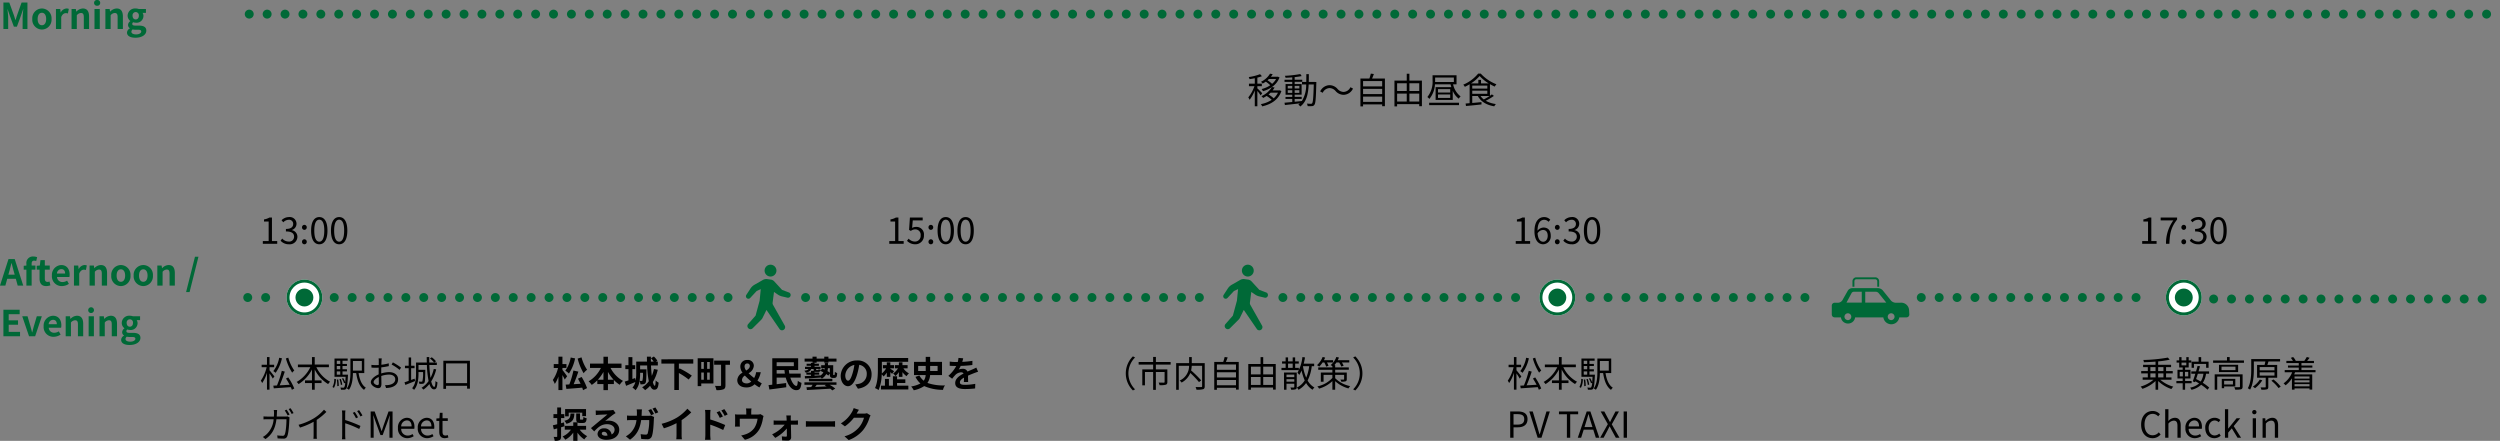<svg xmlns="http://www.w3.org/2000/svg" width="838.048" height="147.778" viewBox="0 0 838.048 147.778">
  <rect x="0" y="0" width="838.048" height="147.778" fill="#808080" stroke="none"/>
  <g id="グループ_525" data-name="グループ 525" transform="translate(-693.952 -8597.268)">
    <g id="Afternoon_Evening" data-name="Afternoon /Evening">
      <path id="パス_452" data-name="パス 452" d="M8.592-9.528a18.393,18.393,0,0,0,2,4.908A5.632,5.632,0,0,1,11.76-5.784,13.481,13.481,0,0,1,9.888-9.936Zm-2.328-.36A10.594,10.594,0,0,1,4.452-5.472a7.49,7.49,0,0,1,1.212.96A14.275,14.275,0,0,0,7.74-9.588ZM5.064-3.6C4.848-3.936,3.84-5.3,3.492-5.724v-.66H4.836V-7.7H3.492v-2.46H2.148V-7.7H.576v1.32h1.44A11.8,11.8,0,0,1,.264-2.352a6.506,6.506,0,0,1,.672,1.32A10.179,10.179,0,0,0,2.148-3.54V1.032H3.492v-5.04c.3.54.6,1.116.768,1.5Zm3.624.816c.3.528.612,1.116.888,1.7-.792.048-1.584.1-2.328.144.54-1.236,1.116-2.82,1.584-4.212L7.176-5.52A29.285,29.285,0,0,1,5.8-.864c-.456.024-.864.048-1.224.06l.24,1.44c1.44-.1,3.408-.252,5.3-.42a6.908,6.908,0,0,1,.276.852l1.356-.7A20.455,20.455,0,0,0,9.924-3.372Zm10.056.348v-2.64a13.374,13.374,0,0,0,1.908,2.64Zm-3.384,0a13.983,13.983,0,0,0,1.884-2.616v2.616ZM23.292-6.4v-1.44H18.744v-2.316h-1.5v2.316H12.732V-6.4h3.66a10.66,10.66,0,0,1-4.128,4.5A7.055,7.055,0,0,1,13.308-.708,10.191,10.191,0,0,0,15.18-2.244v1.26h2.064V1.044h1.5V-.984h1.992V-2.352A9.817,9.817,0,0,0,22.692-.744a6.067,6.067,0,0,1,1.1-1.3A10.483,10.483,0,0,1,19.608-6.4ZM30.48-4.764a9.551,9.551,0,0,1-.168,2.592.335.335,0,0,1-.3.144,5.239,5.239,0,0,1-.66-.036,14.947,14.947,0,0,0,.18-2.46v-.24Zm3.684-1.26a12.67,12.67,0,0,1-.708,2.28c-.132-1.02-.216-2.208-.276-3.468h2.292v-1.3h-.66l.5-.312a6.919,6.919,0,0,0-1.164-1.4l-.972.576a8.081,8.081,0,0,1,.912,1.14h-.936c-.012-.552-.012-1.1,0-1.668H31.812c0,.552.012,1.1.024,1.668H28.224v3.984a11.854,11.854,0,0,1-.192,2.388l-.168-.876-.924.324V-6h.936V-7.32H26.94v-2.688H25.62V-7.32H24.576V-6H25.62v3.78c-.468.156-.888.3-1.248.4L24.828-.4c.912-.372,2.04-.84,3.1-1.272A4.43,4.43,0,0,1,26.964.2,5.3,5.3,0,0,1,28,1.08,5.937,5.937,0,0,0,29.34-2.028,3.2,3.2,0,0,1,29.64-.9a5.19,5.19,0,0,0,1.032-.048.916.916,0,0,0,.66-.42c.24-.324.288-1.392.324-4.068.012-.156.012-.48.012-.48H29.532v-1.3h2.352a30.556,30.556,0,0,0,.564,5.28A7.6,7.6,0,0,1,30.2.108a6.282,6.282,0,0,1,1,.948A8.256,8.256,0,0,0,32.88-.432C33.228.4,33.684.9,34.272.9c.924,0,1.3-.516,1.476-2.364a3.051,3.051,0,0,1-1-.744C34.716-.984,34.62-.42,34.44-.42c-.228,0-.444-.456-.636-1.248a13.735,13.735,0,0,0,1.644-4.116ZM47.352-7.848v-1.44H36.66v1.44h4.332V1.008h1.536v-5.7A23.731,23.731,0,0,1,45.8-2.508L46.86-3.816A27.092,27.092,0,0,0,42.768-6.24l-.24.276V-7.848Zm3.528-.528v2.292h-.852V-8.376Zm1.992,2.292H52V-8.376h.876ZM52-2.436V-4.86h.876v2.424ZM50.028-4.86h.852v2.424h-.852Zm4.08-4.764h-5.28V-.288h1.2v-.9h4.08Zm5.544.768h-5.3v1.4h2.316V-.636c0,.2-.084.276-.312.276s-1.044.012-1.728-.024a5.723,5.723,0,0,1,.48,1.428A6.043,6.043,0,0,0,57.456.78c.516-.228.684-.612.684-1.392v-6.84h1.512Zm4.02,6.48a1.9,1.9,0,0,1,.972-1.452,24.41,24.41,0,0,0,2.148,1.98,2.244,2.244,0,0,1-1.464.648C64.368-1.2,63.672-1.6,63.672-2.376Zm.864-4.476c0-.672.36-1.044.936-1.044a.789.789,0,0,1,.828.876c0,.636-.528,1.08-1.2,1.5A2.349,2.349,0,0,1,64.536-6.852Zm5.772,5.628a16.044,16.044,0,0,1-1.44-.924,8.18,8.18,0,0,0,1.1-2.808h-1.56a5.106,5.106,0,0,1-.66,1.932A20.013,20.013,0,0,1,65.88-4.632,3.02,3.02,0,0,0,67.644-7.08a1.956,1.956,0,0,0-2.22-1.98,2.176,2.176,0,0,0-2.3,2.268,3.569,3.569,0,0,0,.744,2A3,3,0,0,0,62.1-2.328C62.1-.876,63.168.144,65.172.144A3.714,3.714,0,0,0,67.908-.924,11.271,11.271,0,0,0,69.528.144ZM75.3-4.488V-5.676h2.616q.054.612.144,1.188Zm5.76-3.8V-7H75.3v-1.3Zm2.3,5.136V-4.488H79.548c-.072-.384-.12-.78-.156-1.188h3.12V-9.624H73.836V-.78c-.456.06-.888.1-1.26.132L72.864.84c1.56-.2,3.684-.48,5.664-.756L78.48-1.332c-1.056.132-2.16.264-3.18.4v-2.22h3.048c.66,2.424,1.932,4.2,3.492,4.212,1.08,0,1.584-.444,1.788-2.46a3.712,3.712,0,0,1-1.236-.684c-.06,1.212-.192,1.716-.468,1.716-.7.012-1.524-1.152-2.04-2.784Zm3.96-4.98H88.7V-8.52H91.26v.384h1.4V-8.52h2.7v-1h-2.7v-.648h-1.4v.648H88.7v-.648h-1.38v.648H84.672v1h2.652ZM91.788-.744,91.4-.528c.216.1.432.216.66.336-1.332.06-2.664.12-3.876.168.18-.228.36-.468.552-.72Zm-7.176,0h2.736c-.144.264-.312.54-.468.768C86.292.036,85.764.06,85.3.072l.144.936C87.468.9,90.42.744,93.264.564a6.342,6.342,0,0,1,.7.576l.984-.612a10.858,10.858,0,0,0-1.92-1.272h2.328v-.828H84.612ZM86.124-2.76v.828h7.848V-2.76ZM93.132-6.3v1.512a5.83,5.83,0,0,0-.8-.54,4,4,0,0,0,.156-.972Zm1.26,2.28a.1.1,0,0,1-.108-.06,1.052,1.052,0,0,1-.024-.36V-7.3H92.508v-.732H91.452V-7.3H90.228v1h1.188a3.256,3.256,0,0,1-.072.456c-.264-.12-.528-.228-.768-.324l-.612.768a8.622,8.622,0,0,1,1.008.492,3.723,3.723,0,0,1-.984,1.092V-3.9c-.66.036-1.332.072-1.98.1V-4.14h1.56v-.7h-1.56v-.3a1.771,1.771,0,0,0,.576.072h.7c.468,0,.684-.156.756-.672a2.451,2.451,0,0,1-.672-.24c-.024.264-.072.312-.216.312H88.7c-.144,0-.168-.024-.168-.228v-.156h1.476v-.72h-2V-7.1H89.46v-.7H88.008v-.3h-1.2v.3H85.344v.7h1.464v.336h-2v.72h1.152c-.168.312-.552.48-1.4.588a1.828,1.828,0,0,1,.456.636c1.176-.216,1.668-.576,1.86-1.224H87.7v.156a1.7,1.7,0,0,0,.048.468H86.82v.588H85.272v.7H86.82v.4c-.792.036-1.5.06-2.088.084l.06.8c1.38-.072,3.312-.18,5.184-.312v-.12a4.523,4.523,0,0,1,.48.468,4.213,4.213,0,0,0,1.476-1.524,6.3,6.3,0,0,1,.684.516l.516-.7v.1c0,.708.06.936.24,1.128a1.018,1.018,0,0,0,.72.252h.48a1.119,1.119,0,0,0,.54-.12.74.74,0,0,0,.336-.42A4.385,4.385,0,0,0,95.58-4.68a2.379,2.379,0,0,1-.768-.42,8.191,8.191,0,0,1-.048.828c-.024.12-.048.192-.084.216a.216.216,0,0,1-.132.036Zm12.732-.2a4.57,4.57,0,0,0-4.848-4.68,5.332,5.332,0,0,0-5.508,5.136c0,2.028,1.1,3.492,2.436,3.492,1.308,0,2.34-1.488,3.06-3.912a24.268,24.268,0,0,0,.72-3.252,2.967,2.967,0,0,1,2.52,3.168,3.256,3.256,0,0,1-2.736,3.216,9.229,9.229,0,0,1-1.116.192l.9,1.428C105.576.1,107.124-1.692,107.124-4.224Zm-8.82.3a3.777,3.777,0,0,1,3.048-3.48,18.013,18.013,0,0,1-.636,2.9c-.492,1.62-.96,2.376-1.464,2.376C98.784-2.124,98.3-2.712,98.3-3.924Zm13.92.528h1.188v-1.6c.228.216.444.444.576.588l.672-.876c-.18-.144-.948-.66-1.248-.84v-.132h1.224v-1.08h-1.224v-.936h-1.188v.936h-1.3v1.08H112a6.049,6.049,0,0,1-1.452,1.728c.012-.54.024-1.056.024-1.524v-2.4h8.82V-9.732H109.236v3.684c0,1.884-.072,4.56-.972,6.408a5.887,5.887,0,0,1,1.212.66,14.5,14.5,0,0,0,1.044-5.268,5.238,5.238,0,0,1,.612.708,6.067,6.067,0,0,0,1.092-1.308Zm3.444,2.052h2.772V-2.568h-2.772V-3.6h-1.392V-.444h-1.344V-2.712H111.6V-.444h-1.332V.828h9.18V-.444h-3.78ZM119.2-6.252v-1.08h-1.728v-.936h-1.2v.936h-1.344v1.08h1.044a5.576,5.576,0,0,1-1.62,1.716,5.819,5.819,0,0,1,.768.864,5.631,5.631,0,0,0,1.152-1.344V-3.4h1.2V-5a5.146,5.146,0,0,0,1.38,1.368,4.372,4.372,0,0,1,.8-.948,4.86,4.86,0,0,1-1.86-1.668Zm3.54-.816h2.532v1.692h-2.532Zm6.516,0v1.692h-2.5V-7.068Zm1.476,3.06V-8.436h-3.972V-10.1h-1.488v1.668h-3.924v4.428h3.9a3.6,3.6,0,0,1-.648,1.9,5.753,5.753,0,0,1-1.452-1.764l-1.308.468a6.939,6.939,0,0,0,1.656,2.22,9.943,9.943,0,0,1-3.1,1,6.278,6.278,0,0,1,.864,1.272,9.679,9.679,0,0,0,3.5-1.4,15.6,15.6,0,0,0,6.312,1.26,3.741,3.741,0,0,1,.66-1.488,15.954,15.954,0,0,1-5.892-.828,5.009,5.009,0,0,0,.9-2.628Zm7.1-5.616-1.584-.132a6.671,6.671,0,0,1-.24,1.38h-.576a15.614,15.614,0,0,1-2.112-.144v1.4c.66.048,1.536.072,2.028.072h.156a11.777,11.777,0,0,1-2.652,3.312l1.284.96a13.817,13.817,0,0,1,1.116-1.32,2.923,2.923,0,0,1,1.872-.828.923.923,0,0,1,.84.408c-1.368.708-2.808,1.668-2.808,3.2s1.392,2,3.276,2a30.019,30.019,0,0,0,3.4-.2l.048-1.548a19.631,19.631,0,0,1-3.408.336c-1.176,0-1.74-.18-1.74-.84,0-.6.48-1.068,1.38-1.584-.012.528-.024,1.1-.06,1.464h1.44c-.012-.552-.036-1.44-.048-2.112.732-.336,1.416-.6,1.956-.816.408-.156,1.044-.4,1.428-.5l-.6-1.392c-.444.228-.864.42-1.332.624-.492.216-1,.42-1.62.708a1.625,1.625,0,0,0-1.6-.924,4.066,4.066,0,0,0-1.356.24A8.379,8.379,0,0,0,137-7.08a35.747,35.747,0,0,0,3.912-.3l.012-1.392a30.38,30.38,0,0,1-3.4.348A11.479,11.479,0,0,0,137.832-9.624ZM5.6,8.6H10.14V9.764H11.4V7.388H4.392V9.836H5.6Zm.6.288c-.072,1.356-.3,2.04-2.052,2.436a3.744,3.744,0,0,1,.684,1.008C7,11.78,7.392,10.712,7.5,8.888Zm-2.2,2.976-.972.276V10.412H4.128V9.1H3.036V6.848H1.74V9.1H.48v1.308H1.74v2.076c-.54.132-1.044.264-1.452.348L.6,14.2c.348-.1.744-.2,1.14-.324v2.652c0,.156-.06.2-.2.2a9.7,9.7,0,0,1-1-.012,5.308,5.308,0,0,1,.36,1.32,3.112,3.112,0,0,0,1.668-.264c.36-.228.468-.588.468-1.248V13.5c.384-.108.768-.228,1.152-.348ZM11.424,14.3V13.028H8.532v-1.14a1.79,1.79,0,0,0,.9.168h.948c.792,0,1.116-.324,1.236-1.584a3.01,3.01,0,0,1-1.1-.444c-.024.792-.072.9-.288.9H9.648c-.216,0-.264-.024-.264-.324V8.876H8.112v1.74c0,.624.072,1.008.36,1.224H7.116v1.188H4.272V14.3H6.348A6.607,6.607,0,0,1,3.54,16.58a5.582,5.582,0,0,1,.912,1.092,7.646,7.646,0,0,0,2.664-2.388v2.748H8.532V15.3a8.223,8.223,0,0,0,2.292,2.268,5.548,5.548,0,0,1,.96-1.092,7.554,7.554,0,0,1-2.5-2.172Zm5.256,1.284c0-.3.288-.576.744-.576.648,0,1.092.5,1.164,1.284a6.265,6.265,0,0,1-.7.036C17.172,16.328,16.68,16.028,16.68,15.584ZM14.64,7.856l.048,1.56c.276-.036.66-.072.984-.1.636-.036,2.292-.108,2.9-.12-.588.516-1.836,1.524-2.508,2.076-.708.588-2.16,1.812-3.012,2.5L14.148,14.9c1.284-1.464,2.484-2.436,4.32-2.436,1.416,0,2.5.732,2.5,1.812a1.739,1.739,0,0,1-1,1.632,2.4,2.4,0,0,0-2.556-2.052,2.011,2.011,0,0,0-2.148,1.872c0,1.2,1.26,1.968,2.928,1.968,2.9,0,4.344-1.5,4.344-3.4,0-1.752-1.548-3.024-3.588-3.024a4.688,4.688,0,0,0-1.14.132c.756-.6,2.016-1.656,2.664-2.112.276-.2.564-.372.84-.552l-.78-1.068a5.243,5.243,0,0,1-.912.132c-.684.06-3.252.108-3.888.108A8.328,8.328,0,0,1,14.64,7.856Zm18.588-.468-.948.4a16.374,16.374,0,0,1,.936,1.668l.96-.42C33.948,8.588,33.528,7.832,33.228,7.388Zm1.416-.54-.948.4a11.421,11.421,0,0,1,.96,1.656l.96-.42A18.769,18.769,0,0,0,34.644,6.848Zm-4.5.648H28.38a8.881,8.881,0,0,1,.084,1.1c0,.36-.012.708-.024,1.044H26.724A14.62,14.62,0,0,1,25.14,9.56v1.584c.516-.048,1.176-.06,1.584-.06h1.584a7.091,7.091,0,0,1-1.98,4.284,7.473,7.473,0,0,1-1.572,1.164l1.392,1.128c2.148-1.524,3.288-3.4,3.732-6.576h2.7a16.423,16.423,0,0,1-.5,4.452.626.626,0,0,1-.684.42,11.21,11.21,0,0,1-1.68-.156l.192,1.6c.576.048,1.3.108,1.98.108a1.492,1.492,0,0,0,1.548-.924c.516-1.224.66-4.584.708-5.88a5.187,5.187,0,0,1,.084-.636l-1.044-.5a4.487,4.487,0,0,1-.9.084H30.024c.024-.348.036-.7.048-1.068C30.084,8.288,30.108,7.784,30.144,7.5Zm6.6,4.836.756,1.512a24.045,24.045,0,0,0,4.236-1.728v3.84a13.439,13.439,0,0,1-.084,1.572h1.9a8.25,8.25,0,0,1-.108-1.572V11.108a22.011,22.011,0,0,0,3.228-2.6l-1.3-1.236a15.384,15.384,0,0,1-3.384,2.916A19.3,19.3,0,0,1,36.744,12.332Zm19.44-4.26-1.008.42a10.28,10.28,0,0,1,1.056,1.86l1.044-.468C57,9.344,56.52,8.576,56.184,8.072Zm1.572-.66-1,.468a11.236,11.236,0,0,1,1.116,1.8l1.008-.492A15.892,15.892,0,0,0,57.756,7.412ZM51.4,16.028a12.994,12.994,0,0,1-.12,1.668H53.16c-.06-.492-.12-1.332-.12-1.668v-3.4a32.148,32.148,0,0,1,4.344,1.788l.672-1.668A41.747,41.747,0,0,0,53.04,10.88V9.128a13.05,13.05,0,0,1,.108-1.452H51.276a8.468,8.468,0,0,1,.12,1.452ZM66.864,7.2H65.016a5.929,5.929,0,0,1,.1,1.1v.924H62.544a9.955,9.955,0,0,1-1.224-.06,7.662,7.662,0,0,1,.06,1.032v2.076a9.1,9.1,0,0,1-.06,1.008h1.656c-.024-.24-.036-.612-.036-.888V10.64h5.952a7.124,7.124,0,0,1-1.068,3.084A5.874,5.874,0,0,1,65.1,15.776a9.773,9.773,0,0,1-1.692.468l1.248,1.44a7.626,7.626,0,0,0,4.9-3.6,11.176,11.176,0,0,0,1.116-3.4,8.012,8.012,0,0,1,.24-.96l-1.044-.636a2.919,2.919,0,0,1-1,.132H66.78V8.3A8.722,8.722,0,0,1,66.864,7.2Zm13.212,2.34H78.528c.048.324.084.708.1,1,.012.228.024.468.024.732H75.384a10.65,10.65,0,0,1-1.092-.072v1.476c.348-.024.78-.048,1.128-.048h2.568a11.784,11.784,0,0,1-4.2,3.228l1.044,1.2a13.64,13.64,0,0,0,3.876-3.156c.012.912.024,1.788.024,2.376,0,.24-.084.372-.312.372a10.962,10.962,0,0,1-1.38-.108l.1,1.368c.54.036,1.284.06,1.86.06A1.046,1.046,0,0,0,80.16,16.9c-.012-1.224-.048-2.856-.084-4.284h1.44c.264,0,.636.012.924.024V11.192c-.216.024-.672.072-.984.072H80.04c0-.264-.012-.516-.012-.732A8.794,8.794,0,0,1,80.076,9.536ZM85.1,11.444v1.884c.444-.036,1.248-.06,1.932-.06H93.48c.5,0,1.116.048,1.4.06V11.444c-.312.024-.84.072-1.4.072H87.036C86.412,11.516,85.536,11.48,85.1,11.444Zm17.772-3.8-1.752-.576a5.773,5.773,0,0,1-.54,1.26,10.566,10.566,0,0,1-3.744,3.864l1.344,1a13.678,13.678,0,0,0,3.024-2.9h3.372a8.53,8.53,0,0,1-1.7,3.276A9.564,9.564,0,0,1,98.04,16.52l1.416,1.272a11.2,11.2,0,0,0,4.848-3.384,12.52,12.52,0,0,0,2.088-4.008,4.8,4.8,0,0,1,.4-.864l-1.224-.756a3.848,3.848,0,0,1-1.044.144h-2.412c.012-.024.024-.036.036-.06C102.288,8.6,102.6,8.06,102.876,7.64Z" transform="translate(879 8727)"/>
      <path id="パス_453" data-name="パス 453" d="M8.784-9.576A17.613,17.613,0,0,0,10.9-4.8a3.662,3.662,0,0,1,.708-.72A14.234,14.234,0,0,1,9.588-9.828ZM6.54-9.8A10.045,10.045,0,0,1,4.572-5.328a5.572,5.572,0,0,1,.768.576A12.849,12.849,0,0,0,7.464-9.624ZM4.944-3.54C4.7-3.864,3.672-5.184,3.3-5.6V-6.648H4.848v-.828H3.3v-2.568H2.448v2.568H.66v.828H2.34A13.209,13.209,0,0,1,.384-2.124a4.8,4.8,0,0,1,.456.8A12.467,12.467,0,0,0,2.448-4.764V.9H3.3V-4.56A19.747,19.747,0,0,1,4.392-2.832Zm3.876.7c.42.636.852,1.38,1.224,2.088C8.88-.684,7.728-.612,6.7-.564c.588-1.32,1.248-3.132,1.716-4.6l-1-.264A33.6,33.6,0,0,1,5.8-.516c-.444.024-.864.048-1.224.06l.156.9c1.488-.1,3.624-.24,5.7-.4a9.228,9.228,0,0,1,.36.888L11.6.5a19.366,19.366,0,0,0-2.028-3.72ZM23.208-6.636v-.888H18.456v-2.508h-.924v2.508H12.816v.888H16.98a11.452,11.452,0,0,1-4.572,4.944,3.6,3.6,0,0,1,.636.72A12.5,12.5,0,0,0,17.532-5.88v3.672h-2.34v.888h2.34V.912h.924V-1.32h2.28v-.888h-2.28V-5.88a11.834,11.834,0,0,0,4.5,4.9,3.166,3.166,0,0,1,.66-.78,10.755,10.755,0,0,1-4.608-4.872ZM24.9.288a6.127,6.127,0,0,0,.66-2.916l-.552-.108A5.466,5.466,0,0,1,24.4,0Zm.948-2.772a10.986,10.986,0,0,1,.168,2.2l.5-.084a11.908,11.908,0,0,0-.2-2.172Zm0-2.748h1.164V-4.14H25.848ZM27.012-8.8V-7.74H25.848V-8.8Zm0,2.844H25.848v-1.08h1.164Zm.756,1.812V-5.232h1.488v-.72H27.768v-1.08h1.488V-7.74H27.768V-8.8H29.5v-.756H25.08v6.144h3.732c-.048.756-.084,1.356-.132,1.836a7.756,7.756,0,0,0-.672-1.392l-.42.156a7.274,7.274,0,0,1,.7,1.56l.384-.168A3.672,3.672,0,0,1,28.356.1a.429.429,0,0,1-.348.12c-.156,0-.54-.012-.96-.036a2.153,2.153,0,0,1,.2.72,8.146,8.146,0,0,0,1.092,0A.849.849,0,0,0,29,.588c.3-.36.432-1.416.588-4.368.012-.12.012-.36.012-.36ZM27.684-.8a7.4,7.4,0,0,0-.5-1.908l-.432.1a9.366,9.366,0,0,1,.468,1.932Zm6.564-7.92V-5.5H31.26V-8.724Zm.816,4.056V-9.552H30.42v4.524c0,1.728-.1,3.96-1.212,5.508a2.748,2.748,0,0,1,.708.456c1.1-1.512,1.32-3.816,1.344-5.6h1.092C32.736-2.124,33.48-.12,34.992.96a3.9,3.9,0,0,1,.6-.732c-1.356-.864-2.088-2.7-2.436-4.9Zm5.868-4.92H39.864a6.327,6.327,0,0,1,.06.852c0,.216-.012.744-.012,1.368-.336.024-.648.036-.924.036a11.1,11.1,0,0,1-1.536-.1l.024.912a13.181,13.181,0,0,0,1.536.06c.252,0,.552-.012.888-.036-.012.528-.012,1.092-.012,1.572v.684c-1.38.588-2.628,1.632-2.628,2.628,0,1.068,1.56,1.992,2.5,1.992.648,0,1.056-.36,1.056-1.476,0-.516-.024-1.584-.048-2.6a7.861,7.861,0,0,1,2.616-.468c1.14,0,2.064.552,2.064,1.572,0,1.1-.96,1.668-2.016,1.872a6.137,6.137,0,0,1-1.4.084l.336.972A9.1,9.1,0,0,0,43.848.168C45.492-.228,46.4-1.152,46.4-2.6s-1.26-2.388-3.012-2.388a9.075,9.075,0,0,0-2.64.444v-.42c0-.48.012-1.056.024-1.62a22.03,22.03,0,0,0,2.52-.42l-.024-.936a16.138,16.138,0,0,1-2.472.48c.012-.54.036-1.008.048-1.3A7.7,7.7,0,0,1,40.932-9.588Zm3.72,1.332-.432.72a15.222,15.222,0,0,1,2.688,1.8L47.4-6.5A21.812,21.812,0,0,0,44.652-8.256ZM38.2-1.656c0-.54.732-1.236,1.716-1.692.012.876.036,1.692.036,2.124,0,.4-.168.588-.444.588C39.036-.636,38.2-1.1,38.2-1.656ZM51.936-2.8l-1.164.432V-6.3h1.14v-.828h-1.14V-9.9h-.828v2.772H48.7V-6.3h1.248v4.236c-.528.192-1.008.36-1.4.492l.288.876C49.764-1.068,50.964-1.524,52.1-2Zm6.42-3.252A12.219,12.219,0,0,1,57.264-3.06a38.475,38.475,0,0,1-.384-4.32h2.508v-.828h-.876l.6-.408A7.053,7.053,0,0,0,57.684-9.96l-.6.384a8.761,8.761,0,0,1,1.38,1.368H56.856c-.012-.588-.012-1.212-.012-1.836h-.852q0,.936.036,1.836H52.416V-4.5c0,1.548-.12,3.516-1.32,4.9a2.986,2.986,0,0,1,.66.564c1.284-1.488,1.488-3.768,1.488-5.448v-.528h1.512a10.78,10.78,0,0,1-.216,3.1c-.048.108-.144.12-.288.12s-.528,0-.936-.036a2.021,2.021,0,0,1,.2.756,7.947,7.947,0,0,0,1.08,0,.757.757,0,0,0,.612-.336c.228-.3.276-1.26.312-4,.012-.108.012-.36.012-.36H53.244V-7.38h2.808A32.763,32.763,0,0,0,56.628-2,8.025,8.025,0,0,1,54.264.264a3.352,3.352,0,0,1,.624.612,8.784,8.784,0,0,0,2-1.884c.372,1.128.876,1.8,1.548,1.8.78,0,1.032-.552,1.164-2.352a1.868,1.868,0,0,1-.66-.456c-.048,1.38-.168,1.968-.4,1.968-.408,0-.756-.672-1.044-1.824a13.621,13.621,0,0,0,1.68-4.044ZM62.472-1.3V-7.908h7.056V-1.3Zm-.9-7.5V.624h.9V-.4h7.056v.96h.948V-8.8ZM9.036,7.592,8.4,7.868a14.544,14.544,0,0,1,.972,1.656l.648-.288A18.6,18.6,0,0,0,9.036,7.592Zm1.32-.48-.636.276a12.472,12.472,0,0,1,1,1.644l.636-.288A14.879,14.879,0,0,0,10.356,7.112Zm-4.5.588H4.728a6.971,6.971,0,0,1,.084,1c0,.42-.024.828-.048,1.212H2.652c-.456,0-.948-.024-1.368-.06v1.008a12.8,12.8,0,0,1,1.38-.048H4.68A7.716,7.716,0,0,1,2.3,15.86a5.915,5.915,0,0,1-1.236.888l.876.708c2-1.38,3.252-3.192,3.684-6.648h3.36c0,1.284-.156,4.236-.612,5.16a.657.657,0,0,1-.7.384,14.6,14.6,0,0,1-1.788-.132l.12,1c.624.048,1.32.084,1.932.084a1.23,1.23,0,0,0,1.284-.732c.54-1.152.684-4.644.732-5.8a3.753,3.753,0,0,1,.06-.588l-.672-.336a4.325,4.325,0,0,1-.768.06H5.724c.024-.4.048-.8.06-1.236C5.8,8.384,5.82,7.964,5.856,7.7Zm7.176,4.968.48.936a23.7,23.7,0,0,0,4.572-1.956v4.44a11.132,11.132,0,0,1-.072,1.284h1.176a9.055,9.055,0,0,1-.072-1.284V11.024a19.632,19.632,0,0,0,3.24-2.676l-.8-.744a14.3,14.3,0,0,1-3.276,2.82A19.837,19.837,0,0,1,13.032,12.668ZM31.872,8.36l-.66.3a11.909,11.909,0,0,1,1.068,1.824l.684-.312A18.082,18.082,0,0,0,31.872,8.36Zm1.452-.6-.66.312a11.674,11.674,0,0,1,1.116,1.8l.672-.336A16.206,16.206,0,0,0,33.324,7.76ZM27.66,16.1a13.141,13.141,0,0,1-.072,1.416H28.74c-.036-.384-.072-1.032-.072-1.416V12.152a30.753,30.753,0,0,1,4.7,1.92l.42-1.02a40.762,40.762,0,0,0-5.124-1.98V9.116a11.084,11.084,0,0,1,.084-1.248H27.564a7.574,7.574,0,0,1,.1,1.248Zm9.54.9h1.008V12.128c0-.756-.084-1.824-.132-2.592h.048l.7,2,1.668,4.572h.744L42.9,11.54l.7-2h.048c-.06.768-.144,1.836-.144,2.592V17h1.044V8.192H43.2l-1.68,4.716c-.2.612-.4,1.224-.6,1.836h-.06c-.216-.612-.42-1.224-.624-1.836L38.544,8.192H37.2Zm12.276.156a3.878,3.878,0,0,0,2.16-.672l-.4-.72a2.809,2.809,0,0,1-1.632.516A2.159,2.159,0,0,1,47.448,14H51.84a4.263,4.263,0,0,0,.048-.624c0-1.86-.936-3.06-2.592-3.06a3.152,3.152,0,0,0-2.94,3.432A3.114,3.114,0,0,0,49.476,17.156Zm-2.04-3.948a2,2,0,0,1,1.872-2.016c1.02,0,1.62.708,1.62,2.016Zm8.688,3.948a3.878,3.878,0,0,0,2.16-.672l-.4-.72a2.809,2.809,0,0,1-1.632.516A2.159,2.159,0,0,1,54.1,14h4.392a4.263,4.263,0,0,0,.048-.624c0-1.86-.936-3.06-2.592-3.06A3.152,3.152,0,0,0,53,13.748,3.114,3.114,0,0,0,56.124,17.156Zm-2.04-3.948a2,2,0,0,1,1.872-2.016c1.02,0,1.62.708,1.62,2.016Zm7.98,3.948a4.1,4.1,0,0,0,1.2-.24l-.216-.816a2.308,2.308,0,0,1-.744.168c-.756,0-1.008-.456-1.008-1.26V11.372H63.06v-.888H61.3V8.648h-.912l-.132,1.836-1.02.06v.828H60.2v3.612C60.2,16.28,60.672,17.156,62.064,17.156Z" transform="translate(781 8727)"/>
      <path id="パス_450" data-name="パス 450" d="M8.784-9.576A17.613,17.613,0,0,0,10.9-4.8a3.662,3.662,0,0,1,.708-.72A14.234,14.234,0,0,1,9.588-9.828ZM6.54-9.8A10.045,10.045,0,0,1,4.572-5.328a5.572,5.572,0,0,1,.768.576A12.849,12.849,0,0,0,7.464-9.624ZM4.944-3.54C4.7-3.864,3.672-5.184,3.3-5.6V-6.648H4.848v-.828H3.3v-2.568H2.448v2.568H.66v.828H2.34A13.209,13.209,0,0,1,.384-2.124a4.8,4.8,0,0,1,.456.8A12.467,12.467,0,0,0,2.448-4.764V.9H3.3V-4.56A19.747,19.747,0,0,1,4.392-2.832Zm3.876.7c.42.636.852,1.38,1.224,2.088C8.88-.684,7.728-.612,6.7-.564c.588-1.32,1.248-3.132,1.716-4.6l-1-.264A33.6,33.6,0,0,1,5.8-.516c-.444.024-.864.048-1.224.06l.156.9c1.488-.1,3.624-.24,5.7-.4a9.228,9.228,0,0,1,.36.888L11.6.5a19.366,19.366,0,0,0-2.028-3.72ZM23.208-6.636v-.888H18.456v-2.508h-.924v2.508H12.816v.888H16.98a11.452,11.452,0,0,1-4.572,4.944,3.6,3.6,0,0,1,.636.72A12.5,12.5,0,0,0,17.532-5.88v3.672h-2.34v.888h2.34V.912h.924V-1.32h2.28v-.888h-2.28V-5.88a11.834,11.834,0,0,0,4.5,4.9,3.166,3.166,0,0,1,.66-.78,10.755,10.755,0,0,1-4.608-4.872ZM24.9.288a6.127,6.127,0,0,0,.66-2.916l-.552-.108A5.466,5.466,0,0,1,24.4,0Zm.948-2.772a10.986,10.986,0,0,1,.168,2.2l.5-.084a11.908,11.908,0,0,0-.2-2.172Zm0-2.748h1.164V-4.14H25.848ZM27.012-8.8V-7.74H25.848V-8.8Zm0,2.844H25.848v-1.08h1.164Zm.756,1.812V-5.232h1.488v-.72H27.768v-1.08h1.488V-7.74H27.768V-8.8H29.5v-.756H25.08v6.144h3.732c-.048.756-.084,1.356-.132,1.836a7.756,7.756,0,0,0-.672-1.392l-.42.156a7.274,7.274,0,0,1,.7,1.56l.384-.168A3.672,3.672,0,0,1,28.356.1a.429.429,0,0,1-.348.12c-.156,0-.54-.012-.96-.036a2.153,2.153,0,0,1,.2.72,8.146,8.146,0,0,0,1.092,0A.849.849,0,0,0,29,.588c.3-.36.432-1.416.588-4.368.012-.12.012-.36.012-.36ZM27.684-.8a7.4,7.4,0,0,0-.5-1.908l-.432.1a9.366,9.366,0,0,1,.468,1.932Zm6.564-7.92V-5.5H31.26V-8.724Zm.816,4.056V-9.552H30.42v4.524c0,1.728-.1,3.96-1.212,5.508a2.748,2.748,0,0,1,.708.456c1.1-1.512,1.32-3.816,1.344-5.6h1.092C32.736-2.124,33.48-.12,34.992.96a3.9,3.9,0,0,1,.6-.732c-1.356-.864-2.088-2.7-2.436-4.9ZM1.2,17H2.316V13.508H3.768c1.932,0,3.24-.864,3.24-2.724,0-1.92-1.32-2.592-3.288-2.592H1.2Zm1.116-4.392V9.1h1.26c1.548,0,2.328.408,2.328,1.68s-.732,1.824-2.28,1.824ZM10.4,17h1.284l2.8-8.808H13.356L11.94,12.968c-.312,1.032-.528,1.872-.852,2.9H11.04c-.336-1.032-.54-1.872-.852-2.9L8.76,8.192H7.6Zm9.8,0h1.116V9.14h2.664V8.192H17.544V9.14h2.664Zm6.336-4.92c.312-1,.6-1.944.876-2.976h.048c.288,1.02.564,1.98.888,2.976l.42,1.344H26.112ZM23.856,17h1.128l.852-2.688h3.216L29.892,17h1.176L28.08,8.192H26.844Zm7.5,0H32.52l1.272-2.376c.228-.444.456-.888.708-1.416h.048c.288.528.528.972.756,1.416L36.6,17h1.224l-2.568-4.488,2.4-4.32H36.492l-1.176,2.256c-.216.408-.384.78-.624,1.284h-.048c-.288-.5-.468-.876-.7-1.284l-1.2-2.256H31.524l2.4,4.26Zm7.872,0h1.116V8.192H39.228Z" transform="translate(1199 8727)"/>
      <path id="パス_449" data-name="パス 449" d="M3.8-4.56H5.532v1.344H3.8Zm0-2.1H5.532v1.308H3.8Zm4.38,0v1.308H6.408V-6.66Zm0,3.444H6.408V-4.56H8.184Zm2.7.78v-.78H9.06V-4.56h2.232v-.792H9.06V-6.66h1.68v-.78H6.408V-8.58a31.007,31.007,0,0,0,3.864-.576l-.6-.708a53.039,53.039,0,0,1-8.244.8,2.344,2.344,0,0,1,.2.768c1.236-.036,2.592-.108,3.9-.216V-7.44H1.356v.78H2.94v1.308H.72v.792H2.94v1.344H1.212v.78H4.836A11.441,11.441,0,0,1,.528-.144,4.564,4.564,0,0,1,1.14.612,12.3,12.3,0,0,0,5.532-2V.924h.876V-2A12.127,12.127,0,0,0,10.848.684a3.756,3.756,0,0,1,.636-.8A11.236,11.236,0,0,1,7.116-2.436Zm7.524-5.3h4.08v1.308h.828V-8.484H20.832V-10.02h-.864v1.536H17.616v2.052h.792ZM13.632-5.076h1.056v1.512H13.632Zm2.856,1.512h-1.1V-5.076h1.1ZM14.244-8.172h1.6v.912h-1.6Zm3.384,6.924v-.768H15.444v-.852h1.8V-5.76h-1.8v-.792h1.2v-1.62h.876v-.744h-.876v-1.1h-.8v1.1h-1.6v-1.1h-.78v1.1h-.876v.744h.876v1.62h1.164v.792h-1.74v2.892h1.74v.852H12.516v.768h2.112V.924h.816V-1.248ZM21.576-4.44a5.956,5.956,0,0,1-.9,2.6c-.528-.3-1.044-.588-1.548-.828.192-.552.384-1.164.576-1.776ZM23.52.192a14.89,14.89,0,0,0-2.148-1.6,7.131,7.131,0,0,0,1.08-3.036h1.032v-.792h-3.54c.18-.6.348-1.188.492-1.728l-.816-.108c-.144.552-.324,1.188-.516,1.836H17.52v.792h1.344c-.288.96-.6,1.884-.852,2.568l.756.252.108-.3c.408.228.828.468,1.248.732a6.2,6.2,0,0,1-3,1.4,3.485,3.485,0,0,1,.456.732A7.1,7.1,0,0,0,20.82-.744,14.965,14.965,0,0,1,22.956.912Zm7.956-2.268V-.852H28.524V-2.076Zm.792,1.884V-2.724H27.732V.408h.792v-.6Zm2.448-4.056h-9.36V.912h.852v-4.4h7.62V-.168c0,.168-.036.228-.24.228-.216.024-.888.024-1.656,0a3.574,3.574,0,0,1,.288.828A7.614,7.614,0,0,0,34.236.756c.372-.156.48-.42.48-.9Zm-2.388-1.4h-4.68V-6.816h4.68ZM26.8-7.452V-5h6.42V-7.452ZM30.384-8.9v-1.14h-.9V-8.9H24.828v.78H35.172V-8.9Zm10.092,6.42A7.949,7.949,0,0,1,38.148-.12a4.75,4.75,0,0,1,.732.528,10.359,10.359,0,0,0,2.436-2.652ZM40.44-4.92H45.4v1.1H40.44Zm0-1.764H45.4v1.092H40.44Zm5.868,3.576V-7.392h-3.3c.132-.36.264-.78.384-1.176H47.28v-.8H37.608V-5.94c0,1.884-.1,4.5-1.152,6.372a3.249,3.249,0,0,1,.768.456c1.1-1.956,1.26-4.836,1.26-6.816v-2.64h3.864a11.062,11.062,0,0,1-.276,1.176H39.564v4.284h2.9V-.06c0,.144-.048.2-.228.2s-.8.012-1.5-.012a3.373,3.373,0,0,1,.276.78A6.455,6.455,0,0,0,42.876.78c.36-.12.456-.36.456-.828v-3.06ZM44.364-2.1a12.721,12.721,0,0,1,2.4,2.46l.72-.492a13.612,13.612,0,0,0-2.436-2.4Zm12.78-1.44v.72H52.128v-.72ZM52.128-.228V-.972h5.016v.744Zm5.016-1.308H52.128v-.72h5.016ZM59.16-4.944v-.732H54.444V-6.5H58.1v-.7h-3.66v-.828h4.2v-.72h-2.3c.264-.3.552-.672.828-1.044l-.936-.276A10.775,10.775,0,0,1,55.416-8.8l.132.048H52.38l.144-.06a4.433,4.433,0,0,0-.876-1.236l-.768.276a6.786,6.786,0,0,1,.708,1.02h-2.2v.72h4.152V-7.2H49.92v.7h3.624v.828H48.828v.732h2.508a8.277,8.277,0,0,1-2.892,3.72,5.007,5.007,0,0,1,.672.66A9.367,9.367,0,0,0,51.252-2.9V.888h.876V.456h5.016V.864h.912V-4.224H52c.108-.24.216-.48.312-.72ZM4.524,17.156a3.4,3.4,0,0,0,2.7-1.26l-.612-.7a2.674,2.674,0,0,1-2.04.984c-1.68,0-2.736-1.392-2.736-3.612,0-2.2,1.1-3.564,2.772-3.564a2.4,2.4,0,0,1,1.8.84l.6-.72A3.252,3.252,0,0,0,4.6,8.036C2.364,8.036.7,9.764.7,12.608S2.34,17.156,4.524,17.156ZM8.76,17H9.852V12.272a2.478,2.478,0,0,1,1.788-1c.864,0,1.236.516,1.236,1.74V17h1.092V12.872c0-1.668-.624-2.556-1.992-2.556a3.059,3.059,0,0,0-2.16,1.092l.036-1.344V7.448H8.76Zm9.912.156a3.878,3.878,0,0,0,2.16-.672l-.4-.72a2.809,2.809,0,0,1-1.632.516A2.159,2.159,0,0,1,16.644,14h4.392a4.263,4.263,0,0,0,.048-.624c0-1.86-.936-3.06-2.592-3.06a3.152,3.152,0,0,0-2.94,3.432A3.114,3.114,0,0,0,18.672,17.156Zm-2.04-3.948A2,2,0,0,1,18.5,11.192c1.02,0,1.62.708,1.62,2.016Zm8.628,3.948a3.159,3.159,0,0,0,2.112-.828l-.48-.732a2.3,2.3,0,0,1-1.536.648c-1.2,0-2.016-1-2.016-2.5s.864-2.52,2.052-2.52a1.927,1.927,0,0,1,1.3.576l.564-.72a2.786,2.786,0,0,0-1.908-.768A3.172,3.172,0,0,0,22.2,13.748C22.2,15.908,23.532,17.156,25.26,17.156ZM28.8,17h1.08V15.284L31.1,13.856,33.012,17H34.2l-2.46-3.888,2.172-2.628H32.688l-2.772,3.444H29.88V7.448H28.8Zm9.312,0H39.2V10.484H38.112Zm.552-7.86a.72.72,0,1,0-.732-.732A.693.693,0,0,0,38.664,9.14ZM41.412,17H42.5V12.272a2.478,2.478,0,0,1,1.788-1c.864,0,1.236.516,1.236,1.74V17H46.62V12.872c0-1.668-.624-2.556-1.992-2.556a3.125,3.125,0,0,0-2.184,1.1h-.036l-.1-.936h-.9Z" transform="translate(1411 8727)"/>
      <path id="パス_451" data-name="パス 451" d="M8.34-4.56a7.973,7.973,0,0,0,2.388,5.712l.72-.372A7.509,7.509,0,0,1,9.216-4.56,7.509,7.509,0,0,1,11.448-9.9l-.72-.372A7.973,7.973,0,0,0,8.34-4.56ZM23.376-7.512v-.876H18.432v-1.7H17.5v1.7H12.648v.876h4.86v1.62H13.872V-.564h.888V-5.04h2.748V.948h.912V-5.04h2.928v3.348c0,.156-.06.2-.264.228-.216,0-.936,0-1.74-.024a4.025,4.025,0,0,1,.312.876,7.152,7.152,0,0,0,2.1-.156c.4-.144.516-.408.516-.924v-4.2H18.42v-1.62ZM34.8-7.992H30.456v-2.052h-.888v2.052H25.224V.936H26.1V-7.116h3.456A5.4,5.4,0,0,1,26.412-2.16a3.717,3.717,0,0,1,.636.672A6.4,6.4,0,0,0,29.964-4.7a29.743,29.743,0,0,1,2.916,3.06l.732-.576a35.877,35.877,0,0,0-3.384-3.336,8.247,8.247,0,0,0,.216-1.56h3.48v6.84c0,.216-.072.288-.288.3C33.384.036,32.568.036,31.728,0a3.309,3.309,0,0,1,.3.9A7.974,7.974,0,0,0,34.26.744c.408-.144.54-.432.54-1.008ZM38.88-.576V-2.352h6.4V-.576Zm6.4-4.356v1.74h-6.4v-1.74Zm0-2.628v1.788h-6.4V-7.56Zm-3.384-.852c.2-.456.42-1,.6-1.512l-1.02-.132A15.126,15.126,0,0,1,41-8.412H37.992V.936h.888V.264h6.4V.876H46.2V-8.412ZM54.408-.7V-3.36h3.3V-.7ZM50.292-3.36H53.52V-.7H50.292ZM53.52-6.828v2.592H50.292V-6.828Zm4.188,0v2.592h-3.3V-6.828Zm-3.3-.888v-2.3H53.52v2.3H49.4V.924h.888V.18h7.416V.864h.9v-8.58Zm8.328-.12h1.548V-6.42H62.736ZM66.348-6.42H65.112V-7.836h1.212v-.756H65.112V-9.924h-.828v1.332H62.736V-9.924H61.92v1.332h-1.2v.756h1.2V-6.42H60.528v.768h5.82Zm-4.14,4.632v-.84h2.616v.84Zm2.616-2.364v.84H62.208v-.84Zm.828-.708H61.38V.924h.828V-1.092h2.616V-.024c0,.132-.048.18-.192.192S64.044.18,63.516.156A2.6,2.6,0,0,1,63.768.9a4.266,4.266,0,0,0,1.5-.132c.3-.132.384-.348.384-.78Zm2.112-2.124h2.052a14.516,14.516,0,0,1-1,3.864A15.99,15.99,0,0,1,67.74-6.9Zm3.72,0v-.84H67.992c.168-.672.3-1.38.42-2.088l-.864-.132A13.624,13.624,0,0,1,65.88-4.776a4.95,4.95,0,0,1,.612.732,8.669,8.669,0,0,0,.768-1.488,17.715,17.715,0,0,0,1.056,3.324A6.325,6.325,0,0,1,65.7.18a3.081,3.081,0,0,1,.528.756,7.724,7.724,0,0,0,2.556-2.28A6.333,6.333,0,0,0,70.944.924,3.226,3.226,0,0,1,71.58.168a5.975,5.975,0,0,1-2.292-2.34A14.254,14.254,0,0,0,70.68-6.984ZM74.892-8.22a8.393,8.393,0,0,1,.624,1.392l.78-.288a6.238,6.238,0,0,0-.516-1.1h2.052v-.768H74.76a8.265,8.265,0,0,0,.408-.876l-.84-.216a7.343,7.343,0,0,1-1.884,2.748,6.488,6.488,0,0,1,.732.492A7.807,7.807,0,0,0,74.3-8.22Zm3.636,4.14h3v1.428c0,.12-.036.168-.18.168s-.6.012-1.08-.012a3.062,3.062,0,0,1,.3.708,4.578,4.578,0,0,0,1.452-.12c.312-.132.4-.312.4-.744V-4.86H78.528v-.924H83.1v-.792H78.528v-.756h-.264a10.8,10.8,0,0,0,.684-.888h.912a7.253,7.253,0,0,1,.72,1.368l.78-.276a5.736,5.736,0,0,0-.576-1.092h2.472v-.768H79.4c.144-.288.276-.576.4-.888l-.876-.2a6.209,6.209,0,0,1-1.908,2.724,3,3,0,0,1,.576.384v.4h-4.74v.792h4.74v.924H73.716v3.084h.924v-2.3h2.952v1.032a9.521,9.521,0,0,1-5.04,2.832,2.773,2.773,0,0,1,.564.744,10.6,10.6,0,0,0,4.476-2.52v2.9h.936v-2.88A10.8,10.8,0,0,0,82.992.48a5.159,5.159,0,0,1,.564-.78,10.008,10.008,0,0,1-5.028-2.652Zm9.132-.48a7.973,7.973,0,0,0-2.388-5.712l-.72.372a7.509,7.509,0,0,1,2.232,5.34A7.509,7.509,0,0,1,84.552.78l.72.372A7.973,7.973,0,0,0,87.66-4.56Z" transform="translate(1063 8727)"/>
      <g id="line">
        <g id="icon_taxi" transform="translate(1308 8690.226)">
          <g id="アートワーク_5" data-name="アートワーク 5" transform="translate(0)">
            <g id="グループ_29" data-name="グループ 29">
              <path id="パス_28" data-name="パス 28" d="M.975,65.6H2.1a1.828,1.828,0,0,0,1.441-.82l1.849-3.26A1.826,1.826,0,0,1,6.828,60.7h8.679a2.285,2.285,0,0,1,1.572.739l2.759,3.422a2.288,2.288,0,0,0,1.571.739h1.517A2.642,2.642,0,0,1,25.9,67.93l.1,1.639a.959.959,0,0,1-.976.935h-2.4a2.7,2.7,0,0,1-5.344,0H7.825a2.353,2.353,0,0,1-2.379,2.062A2.353,2.353,0,0,1,3.067,70.5H.975A.959.959,0,0,1,0,69.569V66.536A.958.958,0,0,1,.975,65.6Zm18.976,5.82a1.144,1.144,0,1,0-1.195-1.143A1.17,1.17,0,0,0,19.951,71.422ZM11.219,65.56h7.055l-.367-.455-2.253-2.8a1.365,1.365,0,0,0-.833-.392h-3.6Zm-1.171,0V61.917H7.314a.917.917,0,0,0-.636.363L4.922,65.56Zm-4.6,5.862a1.144,1.144,0,1,0-1.195-1.143A1.17,1.17,0,0,0,5.446,71.422Z" transform="translate(0 -57.071)" fill="#006937"/>
              <path id="パス_29" data-name="パス 29" d="M223.265,1.325A.676.676,0,0,0,222.59.65h-6.3a.676.676,0,0,0-.676.675V3.15h-.65V1.325A1.326,1.326,0,0,1,216.294,0h6.3a1.327,1.327,0,0,1,1.326,1.325V3.15h-.651V1.325Z" transform="translate(-208.031)" fill="#006937"/>
            </g>
          </g>
        </g>
        <g id="icon_walk" transform="translate(944.001 8686)">
          <g id="グループ_11" data-name="グループ 11" transform="translate(0 0)">
            <path id="パス_9" data-name="パス 9" d="M110.089,3.968a1.984,1.984,0,1,1,1.984-1.984A1.984,1.984,0,0,1,110.089,3.968Z" transform="translate(-101.845 0)" fill="#006937"/>
            <path id="パス_10" data-name="パス 10" d="M.136,124.944l1.411-2.165a3.973,3.973,0,0,1,1.327-1.238l2.767-1.582a2.31,2.31,0,0,1,1.372-.329l1.324.184a1.962,1.962,0,0,1,1.259.718l2.52,2.737,2.308.868a.9.9,0,0,1,.534,1.1l-.011.035a.874.874,0,0,1-1.033.606l-1.881-.443a3.889,3.889,0,0,1-1.314-.582l-1.308-.9-.462,3.585a1.232,1.232,0,0,0,.148.76l3.917,6.943a1.05,1.05,0,0,1-.369,1.415l-.034.02a1,1,0,0,1-1.346-.3l-4.378-6.392-1.327,2.7a2.009,2.009,0,0,1-.385.537l-2.943,2.937a.979.979,0,0,1-1.349.038l-.047-.042a1.028,1.028,0,0,1-.084-1.44l2.485-2.825,1.35-4.986,0,0,.387-3.9-1.368.628-2.188,2.35a.8.8,0,0,1-1.05.112l-.022-.016A.84.84,0,0,1,.136,124.944Z" transform="translate(0 -114.822)" fill="#006937"/>
          </g>
        </g>
        <g id="icon_walk-2" data-name="icon_walk" transform="translate(1104 8686)">
          <g id="グループ_11-2" data-name="グループ 11" transform="translate(0 0)">
            <path id="パス_9-2" data-name="パス 9" d="M110.089,3.968a1.984,1.984,0,1,1,1.984-1.984A1.984,1.984,0,0,1,110.089,3.968Z" transform="translate(-101.845 0)" fill="#006937"/>
            <path id="パス_10-2" data-name="パス 10" d="M.136,124.944l1.411-2.165a3.973,3.973,0,0,1,1.327-1.238l2.767-1.582a2.31,2.31,0,0,1,1.372-.329l1.324.184a1.962,1.962,0,0,1,1.259.718l2.52,2.737,2.308.868a.9.9,0,0,1,.534,1.1l-.011.035a.874.874,0,0,1-1.033.606l-1.881-.443a3.889,3.889,0,0,1-1.314-.582l-1.308-.9-.462,3.585a1.232,1.232,0,0,0,.148.76l3.917,6.943a1.05,1.05,0,0,1-.369,1.415l-.034.02a1,1,0,0,1-1.346-.3l-4.378-6.392-1.327,2.7a2.009,2.009,0,0,1-.385.537l-2.943,2.937a.979.979,0,0,1-1.349.038l-.047-.042a1.028,1.028,0,0,1-.084-1.44l2.485-2.825,1.35-4.986,0,0,.387-3.9-1.368.628-2.188,2.35a.8.8,0,0,1-1.05.112l-.022-.016A.84.84,0,0,1,.136,124.944Z" transform="translate(0 -114.822)" fill="#006937"/>
          </g>
        </g>
        <line id="線_74" data-name="線 74" x2="9" transform="translate(777 8697)" fill="none" stroke="#006937" stroke-linecap="round" stroke-width="3" stroke-dasharray="0 6"/>
        <line id="線_80" data-name="線 80" x2="133" transform="translate(806 8697)" fill="none" stroke="#006937" stroke-linecap="round" stroke-width="3" stroke-dasharray="0 6"/>
        <line id="線_81" data-name="線 81" x2="135" transform="translate(964 8697)" fill="none" stroke="#006937" stroke-linecap="round" stroke-width="3" stroke-dasharray="0 6"/>
        <line id="線_82" data-name="線 82" x2="81" transform="translate(1124 8697)" fill="none" stroke="#006937" stroke-linecap="round" stroke-width="3" stroke-dasharray="0 6"/>
        <line id="線_83" data-name="線 83" x2="77" transform="translate(1227 8697)" fill="none" stroke="#006937" stroke-linecap="round" stroke-width="3" stroke-dasharray="0 6"/>
        <line id="線_84" data-name="線 84" x2="77" transform="translate(1338 8697)" fill="none" stroke="#006937" stroke-linecap="round" stroke-width="3" stroke-dasharray="0 6"/>
        <line id="線_136" data-name="線 136" x2="94" transform="translate(1436 8697.5)" fill="none" stroke="#006937" stroke-linecap="round" stroke-width="3" stroke-dasharray="0 6"/>
        <g id="_" data-name="●" transform="translate(-363 -47.793)">
          <g id="楕円形_11" data-name="楕円形 11" transform="translate(1153 8738.793)" fill="#fff" stroke="#006937" stroke-width="1">
            <circle cx="6" cy="6" r="6" stroke="none"/>
            <circle cx="6" cy="6" r="5.5" fill="none"/>
          </g>
          <circle id="楕円形_12" data-name="楕円形 12" cx="3" cy="3" r="3" transform="translate(1156 8741.793)" fill="#006937"/>
        </g>
        <g id="_2" data-name="●" transform="translate(57 -47.793)">
          <g id="楕円形_11-2" data-name="楕円形 11" transform="translate(1153 8738.793)" fill="#fff" stroke="#006937" stroke-width="1">
            <circle cx="6" cy="6" r="6" stroke="none"/>
            <circle cx="6" cy="6" r="5.5" fill="none"/>
          </g>
          <circle id="楕円形_12-2" data-name="楕円形 12" cx="3" cy="3" r="3" transform="translate(1156 8741.793)" fill="#006937"/>
        </g>
        <g id="_3" data-name="●" transform="translate(267 -47.793)">
          <g id="楕円形_11-3" data-name="楕円形 11" transform="translate(1153 8738.793)" fill="#fff" stroke="#006937" stroke-width="1">
            <circle cx="6" cy="6" r="6" stroke="none"/>
            <circle cx="6" cy="6" r="5.5" fill="none"/>
          </g>
          <circle id="楕円形_12-3" data-name="楕円形 12" cx="3" cy="3" r="3" transform="translate(1156 8741.793)" fill="#006937"/>
        </g>
      </g>
      <g id="time">
        <path id="パス_456" data-name="パス 456" d="M1.056,0H5.88V-.912H4.116v-7.9h-.84a5.3,5.3,0,0,1-1.824.636v.7h1.56V-.912H1.056ZM9.828.156a2.561,2.561,0,0,0,2.82-2.508,2.263,2.263,0,0,0-1.86-2.232v-.048a2.2,2.2,0,0,0,1.56-2.124A2.26,2.26,0,0,0,9.792-8.964a3.522,3.522,0,0,0-2.46,1.056l.588.7a2.568,2.568,0,0,1,1.824-.852,1.35,1.35,0,0,1,1.488,1.392c0,.948-.624,1.68-2.436,1.68v.84c2.028,0,2.736.708,2.736,1.752A1.622,1.622,0,0,1,9.744-.756,2.908,2.908,0,0,1,7.56-1.764l-.552.72A3.641,3.641,0,0,0,9.828.156Zm5.16-4.836a.8.8,0,0,0,.792-.828.806.806,0,0,0-.792-.852.806.806,0,0,0-.792.852A.8.8,0,0,0,14.988-4.68Zm0,4.836a.793.793,0,0,0,.792-.828.806.806,0,0,0-.792-.852.806.806,0,0,0-.792.852A.793.793,0,0,0,14.988.156Zm5,0c1.668,0,2.736-1.524,2.736-4.584S21.66-8.964,19.992-8.964s-2.748,1.476-2.748,4.536S18.312.156,19.992.156Zm0-.876c-1.008,0-1.68-1.116-1.68-3.708,0-2.568.672-3.66,1.68-3.66S21.66-7,21.66-4.428C21.66-1.836,20.988-.72,19.992-.72Zm6.66.876c1.668,0,2.736-1.524,2.736-4.584S28.32-8.964,26.652-8.964,23.9-7.488,23.9-4.428,24.972.156,26.652.156Zm0-.876c-1.008,0-1.68-1.116-1.68-3.708,0-2.568.672-3.66,1.68-3.66S28.32-7,28.32-4.428C28.32-1.836,27.648-.72,26.652-.72Z" transform="translate(781 8679)"/>
        <path id="パス_455" data-name="パス 455" d="M1.056,0H5.88V-.912H4.116v-7.9h-.84a5.3,5.3,0,0,1-1.824.636v.7h1.56V-.912H1.056ZM9.792.156a2.857,2.857,0,0,0,2.88-3.024,2.51,2.51,0,0,0-2.652-2.8,2.558,2.558,0,0,0-1.308.348L8.928-7.86h3.324v-.948H7.968L7.692-4.68l.588.36a2.393,2.393,0,0,1,1.464-.516,1.78,1.78,0,0,1,1.824,2A1.9,1.9,0,0,1,9.7-.756a2.894,2.894,0,0,1-2.16-.972L7-1.008A3.737,3.737,0,0,0,9.792.156Zm5.2-4.836a.8.8,0,0,0,.792-.828.806.806,0,0,0-.792-.852.806.806,0,0,0-.792.852A.8.8,0,0,0,14.988-4.68Zm0,4.836a.793.793,0,0,0,.792-.828.806.806,0,0,0-.792-.852.806.806,0,0,0-.792.852A.793.793,0,0,0,14.988.156Zm5,0c1.668,0,2.736-1.524,2.736-4.584S21.66-8.964,19.992-8.964s-2.748,1.476-2.748,4.536S18.312.156,19.992.156Zm0-.876c-1.008,0-1.68-1.116-1.68-3.708,0-2.568.672-3.66,1.68-3.66S21.66-7,21.66-4.428C21.66-1.836,20.988-.72,19.992-.72Zm6.66.876c1.668,0,2.736-1.524,2.736-4.584S28.32-8.964,26.652-8.964,23.9-7.488,23.9-4.428,24.972.156,26.652.156Zm0-.876c-1.008,0-1.68-1.116-1.68-3.708,0-2.568.672-3.66,1.68-3.66S28.32-7,28.32-4.428C28.32-1.836,27.648-.72,26.652-.72Z" transform="translate(991 8679)"/>
        <path id="パス_457" data-name="パス 457" d="M1.056,0H5.88V-.912H4.116v-7.9h-.84a5.3,5.3,0,0,1-1.824.636v.7h1.56V-.912H1.056Zm9.12-4.644c1.068,0,1.6.756,1.6,1.944s-.66,2-1.5,2c-1.1,0-1.764-1-1.9-2.82A2.274,2.274,0,0,1,10.176-4.644Zm.1,4.8A2.641,2.641,0,0,0,12.792-2.7c0-1.836-.948-2.76-2.436-2.76a2.736,2.736,0,0,0-2,1.068C8.4-7.128,9.42-8.052,10.62-8.052a1.86,1.86,0,0,1,1.416.672l.6-.684a2.7,2.7,0,0,0-2.052-.9c-1.7,0-3.252,1.32-3.252,4.764C7.332-1.3,8.58.156,10.272.156ZM14.988-4.68a.8.8,0,0,0,.792-.828.806.806,0,0,0-.792-.852.806.806,0,0,0-.792.852A.8.8,0,0,0,14.988-4.68Zm0,4.836a.793.793,0,0,0,.792-.828.806.806,0,0,0-.792-.852.806.806,0,0,0-.792.852A.793.793,0,0,0,14.988.156Zm4.836,0a2.561,2.561,0,0,0,2.82-2.508,2.263,2.263,0,0,0-1.86-2.232v-.048a2.2,2.2,0,0,0,1.56-2.124,2.26,2.26,0,0,0-2.556-2.208,3.522,3.522,0,0,0-2.46,1.056l.588.7a2.568,2.568,0,0,1,1.824-.852,1.35,1.35,0,0,1,1.488,1.392c0,.948-.624,1.68-2.436,1.68v.84c2.028,0,2.736.708,2.736,1.752A1.622,1.622,0,0,1,19.74-.756a2.908,2.908,0,0,1-2.184-1.008L17-1.044A3.641,3.641,0,0,0,19.824.156Zm6.828,0c1.668,0,2.736-1.524,2.736-4.584S28.32-8.964,26.652-8.964,23.9-7.488,23.9-4.428,24.972.156,26.652.156Zm0-.876c-1.008,0-1.68-1.116-1.68-3.708,0-2.568.672-3.66,1.68-3.66S28.32-7,28.32-4.428C28.32-1.836,27.648-.72,26.652-.72Z" transform="translate(1201 8679)"/>
        <path id="パス_458" data-name="パス 458" d="M1.056,0H5.88V-.912H4.116v-7.9h-.84a5.3,5.3,0,0,1-1.824.636v.7h1.56V-.912H1.056Zm7.98,0h1.14c.132-3.444.516-5.5,2.58-8.136v-.672H7.248v.948h4.26A13.027,13.027,0,0,0,9.036,0Zm5.952-4.68a.8.8,0,0,0,.792-.828.806.806,0,0,0-.792-.852.806.806,0,0,0-.792.852A.8.8,0,0,0,14.988-4.68Zm0,4.836a.793.793,0,0,0,.792-.828.806.806,0,0,0-.792-.852.806.806,0,0,0-.792.852A.793.793,0,0,0,14.988.156Zm4.836,0a2.561,2.561,0,0,0,2.82-2.508,2.263,2.263,0,0,0-1.86-2.232v-.048a2.2,2.2,0,0,0,1.56-2.124,2.26,2.26,0,0,0-2.556-2.208,3.522,3.522,0,0,0-2.46,1.056l.588.7a2.568,2.568,0,0,1,1.824-.852,1.35,1.35,0,0,1,1.488,1.392c0,.948-.624,1.68-2.436,1.68v.84c2.028,0,2.736.708,2.736,1.752A1.622,1.622,0,0,1,19.74-.756a2.908,2.908,0,0,1-2.184-1.008L17-1.044A3.641,3.641,0,0,0,19.824.156Zm6.828,0c1.668,0,2.736-1.524,2.736-4.584S28.32-8.964,26.652-8.964,23.9-7.488,23.9-4.428,24.972.156,26.652.156Zm0-.876c-1.008,0-1.68-1.116-1.68-3.708,0-2.568.672-3.66,1.68-3.66S28.32-7,28.32-4.428C28.32-1.836,27.648-.72,26.652-.72Z" transform="translate(1411 8679)"/>
      </g>
      <path id="パス_454" data-name="パス 454" d="M3.024-4.632c.264-.924.528-1.932.756-2.9h.06c.252.96.492,1.98.768,2.9l.264.972H2.76ZM-.048,0h1.8l.624-2.28h2.88L5.88,0H7.74L4.884-8.892H2.8ZM8.8,0H10.56V-5.328h1.26V-6.72H10.56V-7.3c0-.744.288-1.056.816-1.056a1.913,1.913,0,0,1,.708.144l.324-1.308a3.834,3.834,0,0,0-1.272-.228A2.18,2.18,0,0,0,8.8-7.26v.552l-.9.072v1.308h.9ZM15.42.168a4.343,4.343,0,0,0,1.416-.252l-.288-1.284a1.963,1.963,0,0,1-.66.144c-.6,0-.912-.36-.912-1.128V-5.328h1.656V-6.72H14.976V-8.532H13.512l-.2,1.812-1.044.084v1.308h.948v2.976C13.212-.852,13.824.168,15.42.168Zm5.28,0a4.231,4.231,0,0,0,2.34-.744l-.6-1.08a2.77,2.77,0,0,1-1.512.468,1.766,1.766,0,0,1-1.86-1.68h4.14a3.316,3.316,0,0,0,.084-.816c0-1.848-.96-3.2-2.808-3.2A3.293,3.293,0,0,0,17.352-3.36,3.263,3.263,0,0,0,20.7.168ZM19.044-4.044A1.512,1.512,0,0,1,20.508-5.52c.864,0,1.272.576,1.272,1.476ZM24.744,0h1.764V-4.008c.372-.972,1.008-1.32,1.536-1.32a2.245,2.245,0,0,1,.708.108l.3-1.524a1.9,1.9,0,0,0-.792-.144,2.328,2.328,0,0,0-1.908,1.356h-.036L26.184-6.72h-1.44Zm5.232,0H31.74V-4.62a1.889,1.889,0,0,1,1.392-.756c.66,0,.948.36.948,1.4V0h1.764V-4.188c0-1.692-.624-2.7-2.076-2.7a3.1,3.1,0,0,0-2.184,1.056h-.036l-.132-.888h-1.44Zm10.5.168A3.278,3.278,0,0,0,43.7-3.36a3.278,3.278,0,0,0-3.228-3.528A3.278,3.278,0,0,0,37.248-3.36,3.278,3.278,0,0,0,40.476.168Zm0-1.44c-.912,0-1.428-.816-1.428-2.088s.516-2.088,1.428-2.088S41.9-4.62,41.9-3.36,41.388-1.272,40.476-1.272ZM47.988.168A3.278,3.278,0,0,0,51.216-3.36a3.278,3.278,0,0,0-3.228-3.528A3.278,3.278,0,0,0,44.76-3.36,3.278,3.278,0,0,0,47.988.168Zm0-1.44c-.912,0-1.428-.816-1.428-2.088s.516-2.088,1.428-2.088,1.428.828,1.428,2.088S48.9-1.272,47.988-1.272ZM52.692,0h1.764V-4.62a1.889,1.889,0,0,1,1.392-.756c.66,0,.948.36.948,1.4V0H58.56V-4.188c0-1.692-.624-2.7-2.076-2.7A3.1,3.1,0,0,0,54.3-5.832h-.036l-.132-.888h-1.44Zm9.636,2.184H63.5L66.48-9.672H65.316ZM1.092,17h5.58V15.512h-3.8V13.136h3.12V11.648H2.868V9.6H6.54V8.108H1.092Zm8.6,0h2.04l2.244-6.72H12.288L11.3,13.628c-.18.66-.36,1.356-.54,2.04H10.7c-.18-.684-.36-1.38-.54-2.04L9.18,10.28H7.4Zm8.232.168a4.231,4.231,0,0,0,2.34-.744l-.6-1.08a2.77,2.77,0,0,1-1.512.468,1.766,1.766,0,0,1-1.86-1.68h4.14a3.316,3.316,0,0,0,.084-.816c0-1.848-.96-3.2-2.808-3.2A3.293,3.293,0,0,0,14.58,13.64,3.263,3.263,0,0,0,17.928,17.168Zm-1.656-4.212a1.512,1.512,0,0,1,1.464-1.476c.864,0,1.272.576,1.272,1.476ZM21.972,17h1.764V12.38a1.889,1.889,0,0,1,1.392-.756c.66,0,.948.36.948,1.4V17H27.84V12.812c0-1.692-.624-2.7-2.076-2.7a3.1,3.1,0,0,0-2.184,1.056h-.036l-.132-.888h-1.44Zm7.692,0h1.764V10.28H29.664Zm.888-7.8a.968.968,0,1,0-1.032-.972A.945.945,0,0,0,30.552,9.2Zm2.76,7.8h1.764V12.38a1.889,1.889,0,0,1,1.392-.756c.66,0,.948.36.948,1.4V17H39.18V12.812c0-1.692-.624-2.7-2.076-2.7a3.1,3.1,0,0,0-2.184,1.056h-.036l-.132-.888h-1.44Zm10.056,2.916c2.244,0,3.66-1.032,3.66-2.388,0-1.176-.888-1.68-2.508-1.68H43.38c-.792,0-1.056-.192-1.056-.552a.684.684,0,0,1,.288-.576,2.862,2.862,0,0,0,.864.156,2.3,2.3,0,0,0,2.592-2.28,1.775,1.775,0,0,0-.3-1.02h1.14v-1.3H44.484a3.161,3.161,0,0,0-1.008-.168,2.475,2.475,0,0,0-2.712,2.424,2.2,2.2,0,0,0,.9,1.764v.048a1.647,1.647,0,0,0-.756,1.26,1.274,1.274,0,0,0,.612,1.128v.06a1.632,1.632,0,0,0-.96,1.392C40.56,19.376,41.784,19.916,43.368,19.916Zm.108-6.132c-.588,0-1.056-.444-1.056-1.248a1.068,1.068,0,1,1,2.112,0C44.532,13.34,44.064,13.784,43.476,13.784Zm.156,5.016c-.972,0-1.6-.324-1.6-.888a.992.992,0,0,1,.432-.78,3.793,3.793,0,0,0,.936.1h.816c.72,0,1.116.12,1.116.6C45.336,18.356,44.64,18.8,43.632,18.8Z" transform="translate(694 8693)" fill="#006937"/>
    </g>
    <g id="Morning">
      <line id="線_85" data-name="線 85" x2="753" transform="translate(777.5 8602)" fill="none" stroke="#006937" stroke-linecap="round" stroke-width="3" stroke-dasharray="0 6"/>
      <path id="パス_460" data-name="パス 460" d="M5.076-3.468c-.24-.276-1.26-1.332-1.632-1.644v-.732h1.5v-.84h-1.5V-8.712a9.949,9.949,0,0,0,1.524-.48l-.624-.672A17.573,17.573,0,0,1,.552-8.9a3.359,3.359,0,0,1,.276.7c.552-.084,1.164-.18,1.752-.3v1.824H.624v.84H2.46A12.392,12.392,0,0,1,.4-2.088a4.128,4.128,0,0,1,.444.816A12.747,12.747,0,0,0,2.58-4.416v5.3h.864V-4.248A13.743,13.743,0,0,1,4.536-2.76Zm5.268-.2a5.731,5.731,0,0,1-1.428,1.9A8.48,8.48,0,0,0,7.188-3.048a8.839,8.839,0,0,0,.7-.624ZM9.72-8.256A5.611,5.611,0,0,1,8.388-6.624,8.919,8.919,0,0,0,6.84-7.812a5.68,5.68,0,0,0,.48-.444Zm1.212,3.792-.168.036h-2.2a9.275,9.275,0,0,0,.66-.972l-.9-.156a6.9,6.9,0,0,0,2.556-3.216l-.552-.264L10.164-9H7.98a6.685,6.685,0,0,0,.6-.876l-.888-.156A7.186,7.186,0,0,1,4.644-7.308a2.474,2.474,0,0,1,.576.6,11.017,11.017,0,0,0,1.044-.648,9.666,9.666,0,0,1,1.5,1.2,8.748,8.748,0,0,1-2.9,1.272,3.088,3.088,0,0,1,.468.72,9.911,9.911,0,0,0,3-1.392A7.716,7.716,0,0,1,4.8-2.5a2.288,2.288,0,0,1,.564.612A12.121,12.121,0,0,0,6.54-2.568a9.874,9.874,0,0,1,1.716,1.3A9.575,9.575,0,0,1,4.608.168a2.7,2.7,0,0,1,.456.756C7.944.264,10.476-1.2,11.5-4.212Zm2.7.852v-.876h1.512v.876Zm0-2.328h1.512v.864H13.632Zm3.888,0v.864H15.948V-5.94Zm0,2.328H15.948v-.876H17.52ZM20.676-7.26c.024-.84.024-1.728.024-2.628h-.84c0,.912,0,1.788-.024,2.628H18.408v.84h1.4A10.247,10.247,0,0,1,18.348-.828V-.876c-.8.1-1.62.18-2.4.252v-.948H18.3v-.684H15.948v-.732h2.328V-6.552H15.948v-.756h2.544V-8H15.948V-8.88a22.932,22.932,0,0,0,2.34-.348l-.444-.684a37.494,37.494,0,0,1-5.172.588,2.657,2.657,0,0,1,.216.66c.708-.024,1.488-.072,2.256-.132V-8H12.552v.7h2.592v.756H12.9v3.564h2.244v.732H12.876v.684h2.268V-.54c-.984.1-1.884.18-2.6.24l.132.78c1.344-.144,3.2-.348,5.016-.564a4.61,4.61,0,0,1-.516.42,3.032,3.032,0,0,1,.66.636C19.944-.612,20.5-3.228,20.64-6.42h1.716c-.12,4.356-.264,5.94-.54,6.288a.455.455,0,0,1-.432.192c-.228,0-.756-.012-1.332-.06A2.418,2.418,0,0,1,20.3.84a8.278,8.278,0,0,0,1.452,0A.946.946,0,0,0,22.56.4c.408-.5.516-2.172.648-7.2,0-.12.012-.456.012-.456Zm8.988,3.036a3.6,3.6,0,0,0,2.7,1.284A3.584,3.584,0,0,0,35.5-5.04L34.644-5.5a2.647,2.647,0,0,1-2.268,1.584,2.77,2.77,0,0,1-2.04-.984,3.6,3.6,0,0,0-2.7-1.284A3.584,3.584,0,0,0,24.5-4.08l.852.456a2.647,2.647,0,0,1,2.268-1.584A2.751,2.751,0,0,1,29.664-4.224ZM38.88-.576V-2.352h6.4V-.576Zm6.4-4.356v1.74h-6.4v-1.74Zm0-2.628v1.788h-6.4V-7.56Zm-3.384-.852c.2-.456.42-1,.6-1.512l-1.02-.132A15.126,15.126,0,0,1,41-8.412H37.992V.936h.888V.264h6.4V.876H46.2V-8.412ZM54.408-.7V-3.36h3.3V-.7ZM50.292-3.36H53.52V-.7H50.292ZM53.52-6.828v2.592H50.292V-6.828Zm4.188,0v2.592h-3.3V-6.828Zm-3.3-.888v-2.3H53.52v2.3H49.4V.924h.888V.18h7.416V.864h.9v-8.58ZM61.032.516H71.04V-.3H61.032Zm7.056-4.224H64v-1.14h4.092Zm0,1.8H64V-3.072h4.092ZM63.036-8.736h6.276v1.488H63.024c.012-.2.012-.4.012-.576Zm7.176,2.268V-9.5h-8.04v1.668a8.15,8.15,0,0,1-1.74,5.628,3.013,3.013,0,0,1,.66.636,8.263,8.263,0,0,0,1.884-4.9h5.232c.072.324.168.636.264.936h-5.28v4.308H68.94V-4.308a6.3,6.3,0,0,0,2,2.652,3.543,3.543,0,0,1,.636-.756,6.92,6.92,0,0,1-2.52-4.056Zm11.1,3.912a17.605,17.605,0,0,1-1.968,1.164,4.559,4.559,0,0,1-1.092-1.164ZM75.48-4.344h5.052v1.056H75.48Zm0-1.692h5.052v1.008H75.48Zm2.94-.732V-7.956h-.9v1.188H75.048a13.459,13.459,0,0,0,2.9-2.484,13.976,13.976,0,0,0,3.06,2.484ZM82.068-3.1c-.192.144-.42.312-.66.48V-6.528A16.968,16.968,0,0,0,83-5.7a5.938,5.938,0,0,1,.576-.78,13.953,13.953,0,0,1-5.244-3.576H77.46a12.978,12.978,0,0,1-4.992,3.708,3.561,3.561,0,0,1,.528.72A14.867,14.867,0,0,0,74.6-6.492V-.144c-.5.048-.96.084-1.356.12L73.38.8c1.368-.12,3.324-.312,5.2-.516L78.564-.5,75.48-.216v-2.34h1.872C78.372-.648,80.28.468,82.86.912A3.413,3.413,0,0,1,83.4.144,9.429,9.429,0,0,1,80-.948,22.25,22.25,0,0,0,82.74-2.58Z" transform="translate(1112 8632)"/>
      <path id="パス_459" data-name="パス 459" d="M1.092,0h1.6V-3.708c0-.84-.144-2.076-.228-2.916h.048l.708,2.088L4.6-.8h1.02L6.984-4.536,7.7-6.624h.06c-.1.84-.228,2.076-.228,2.916V0h1.62V-8.892H7.188L5.712-4.728c-.192.552-.348,1.14-.54,1.7h-.06c-.18-.564-.348-1.152-.54-1.7L3.06-8.892H1.092ZM14,.168A3.278,3.278,0,0,0,17.232-3.36,3.278,3.278,0,0,0,14-6.888,3.278,3.278,0,0,0,10.776-3.36,3.278,3.278,0,0,0,14,.168Zm0-1.44c-.912,0-1.428-.816-1.428-2.088S13.092-5.448,14-5.448s1.428.828,1.428,2.088S14.916-1.272,14-1.272ZM18.708,0h1.764V-4.008c.372-.972,1.008-1.32,1.536-1.32a2.245,2.245,0,0,1,.708.108l.3-1.524a1.9,1.9,0,0,0-.792-.144,2.328,2.328,0,0,0-1.908,1.356H20.28L20.148-6.72h-1.44ZM23.94,0H25.7V-4.62A1.889,1.889,0,0,1,27.1-5.376c.66,0,.948.36.948,1.4V0h1.764V-4.188c0-1.692-.624-2.7-2.076-2.7a3.1,3.1,0,0,0-2.184,1.056h-.036L25.38-6.72H23.94Zm7.692,0H33.4V-6.72H31.632Zm.888-7.8a.945.945,0,0,0,1.02-.972.943.943,0,0,0-1.02-.96.946.946,0,0,0-1.032.96A.949.949,0,0,0,32.52-7.8ZM35.28,0h1.764V-4.62a1.889,1.889,0,0,1,1.392-.756c.66,0,.948.36.948,1.4V0h1.764V-4.188c0-1.692-.624-2.7-2.076-2.7a3.1,3.1,0,0,0-2.184,1.056h-.036L36.72-6.72H35.28ZM45.336,2.916C47.58,2.916,49,1.884,49,.528c0-1.176-.888-1.68-2.508-1.68h-1.14c-.792,0-1.056-.192-1.056-.552a.684.684,0,0,1,.288-.576,2.862,2.862,0,0,0,.864.156A2.3,2.3,0,0,0,48.036-4.4a1.775,1.775,0,0,0-.3-1.02h1.14v-1.3H46.452a3.161,3.161,0,0,0-1.008-.168,2.475,2.475,0,0,0-2.712,2.424,2.2,2.2,0,0,0,.9,1.764v.048a1.647,1.647,0,0,0-.756,1.26,1.274,1.274,0,0,0,.612,1.128V-.2a1.632,1.632,0,0,0-.96,1.392C42.528,2.376,43.752,2.916,45.336,2.916Zm.108-6.132c-.588,0-1.056-.444-1.056-1.248a1.079,1.079,0,0,1,1.056-1.224A1.079,1.079,0,0,1,46.5-4.464C46.5-3.66,46.032-3.216,45.444-3.216ZM45.6,1.8c-.972,0-1.6-.324-1.6-.888a.992.992,0,0,1,.432-.78,3.793,3.793,0,0,0,.936.1h.816c.72,0,1.116.12,1.116.6C47.3,1.356,46.608,1.8,45.6,1.8Z" transform="translate(694 8607)" fill="#006937"/>
    </g>
  </g>
</svg>
